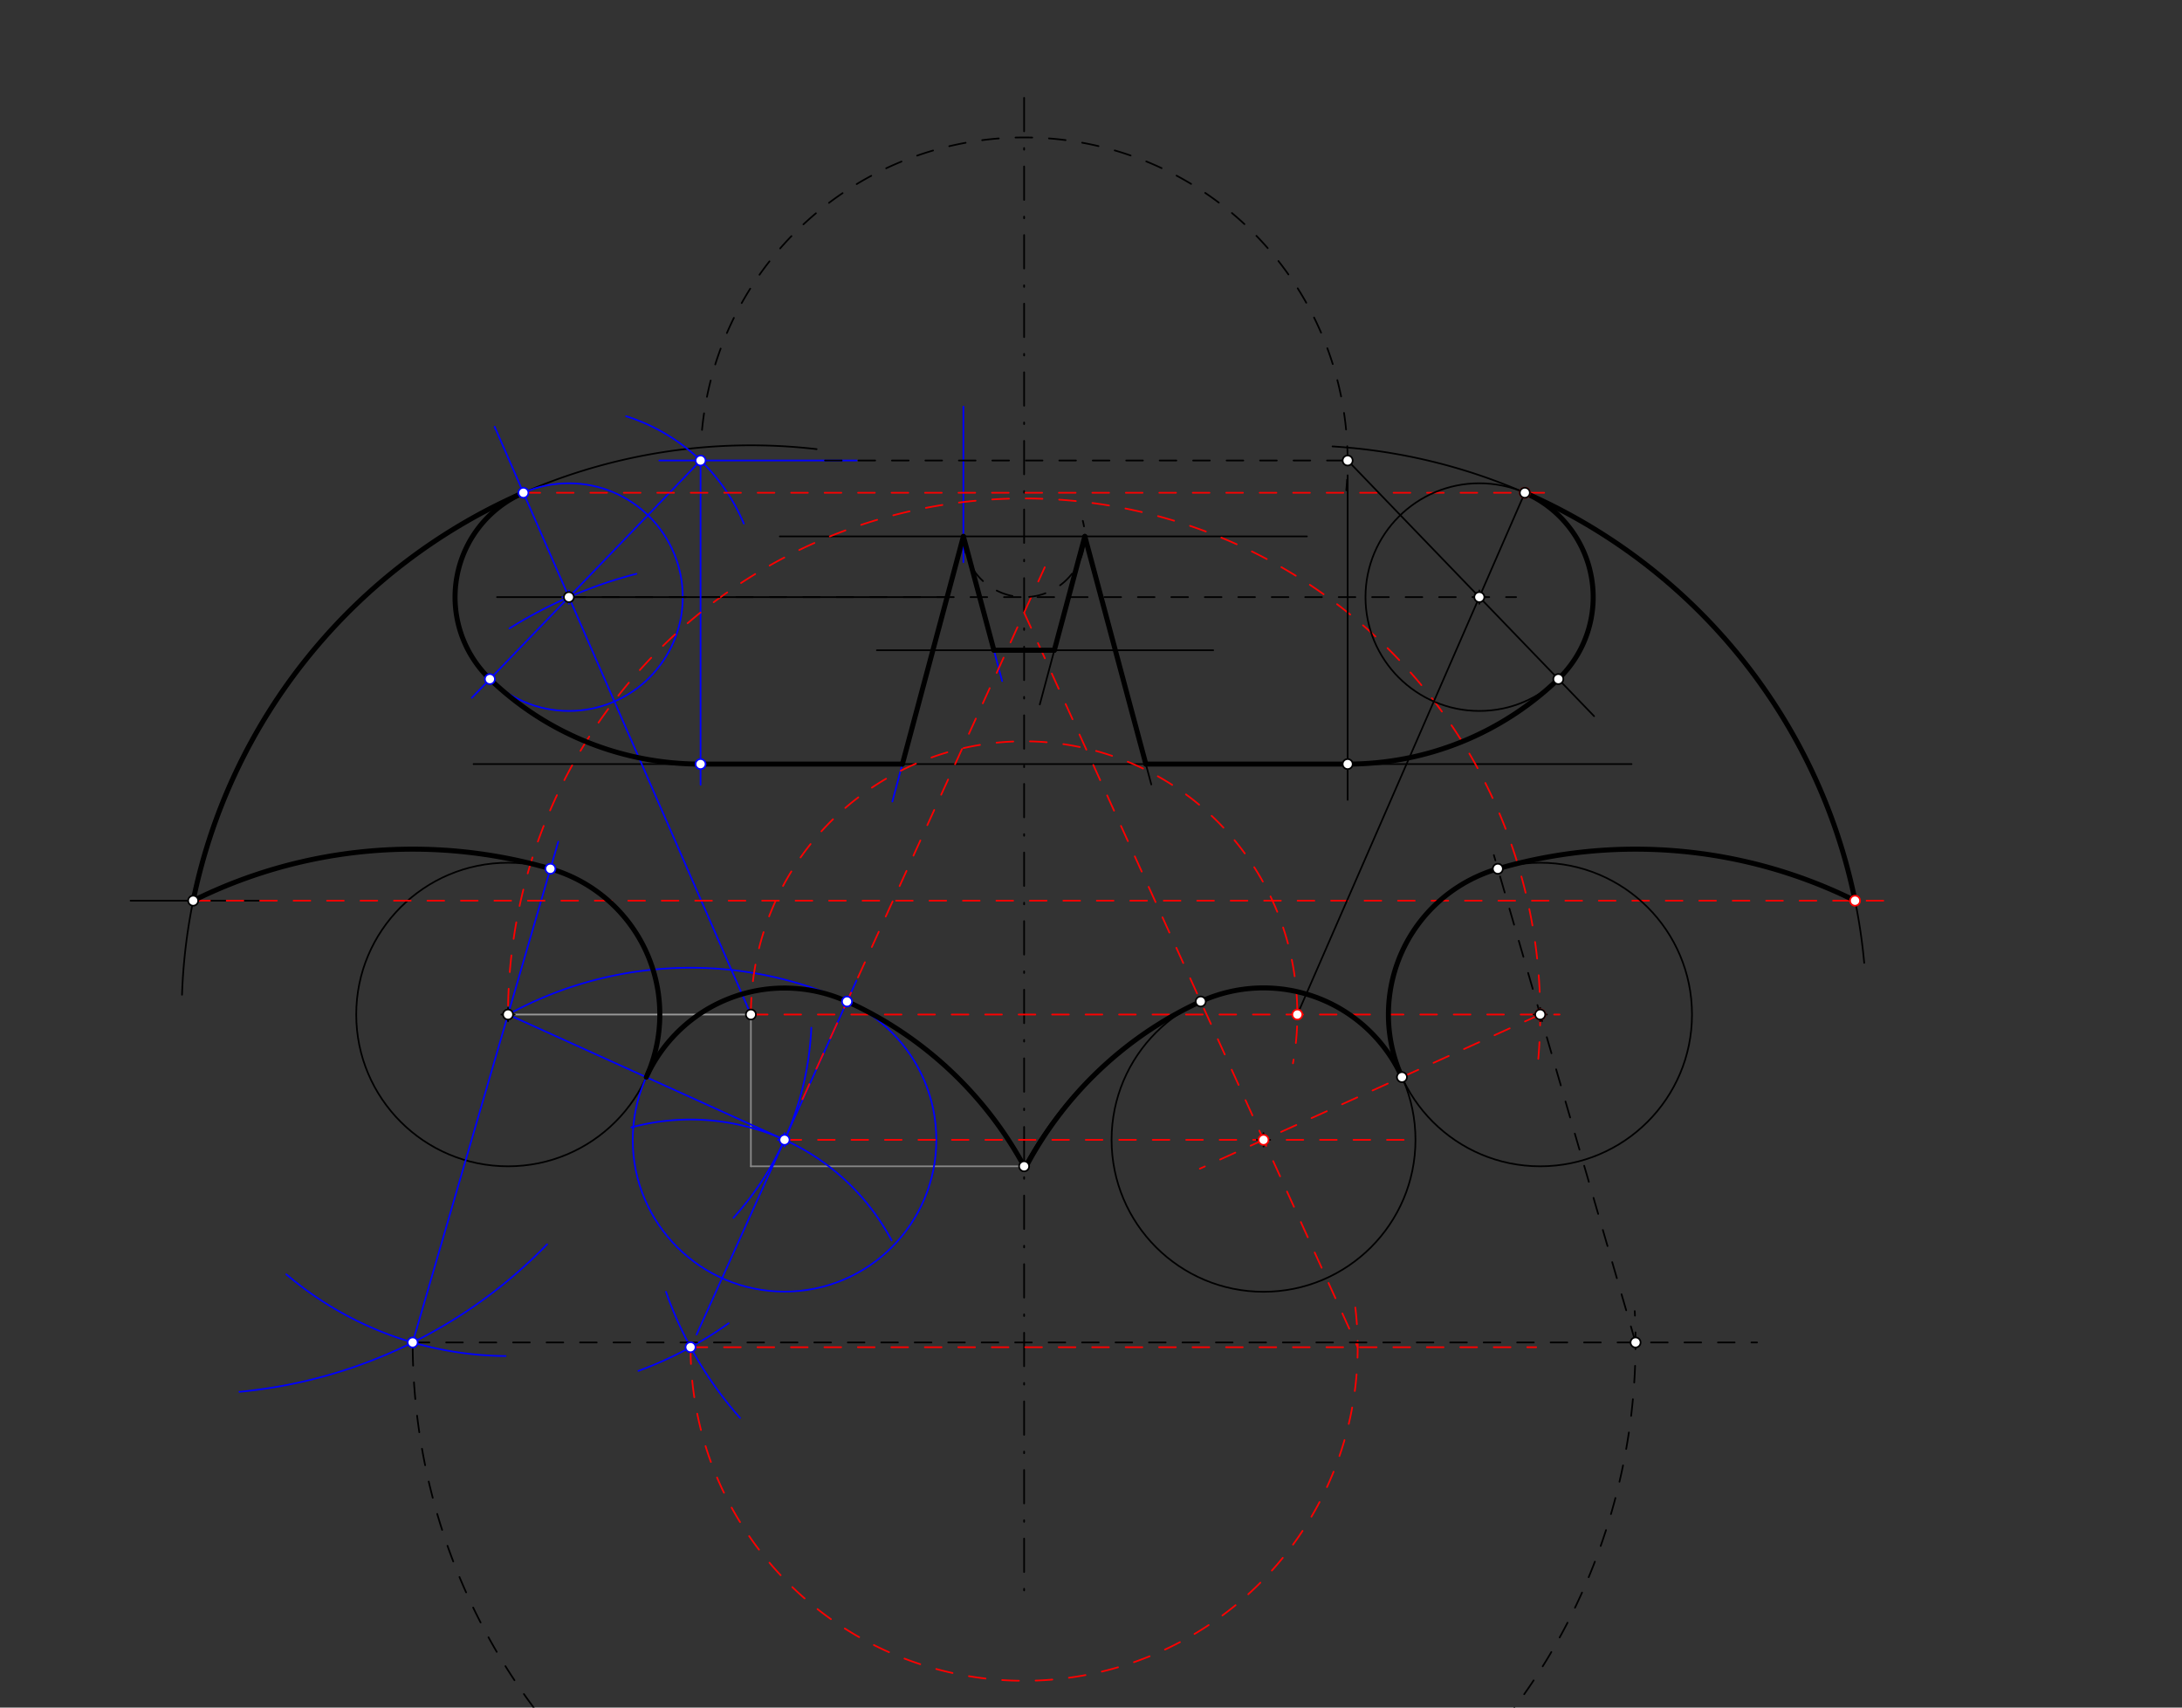 <svg xmlns="http://www.w3.org/2000/svg" class="svg--816" height="100%" preserveAspectRatio="xMidYMid meet" viewBox="0 0 1303.937 1020.472" width="100%"><rect x="0" y="0" width="1303.937" height="1020.472" fill="#333333" stroke="none"/><defs><marker id="marker-arrow" markerHeight="16" markerUnits="userSpaceOnUse" markerWidth="24" orient="auto-start-reverse" refX="24" refY="4" viewBox="0 0 24 8"><path d="M 0 0 L 24 4 L 0 8 z" stroke="inherit"></path></marker></defs><g class="aux-layer--949"><g class="element--733"><line stroke="#000000" stroke-dasharray="20, 10, 1, 10" stroke-linecap="round" stroke-width="1" x1="612" x2="612" y1="58.472" y2="958"></line></g><g class="element--733"><line stroke="#888888" stroke-dasharray="none" stroke-linecap="round" stroke-width="1" x1="612" x2="448.724" y1="697" y2="697"></line></g><g class="element--733"><line stroke="#888888" stroke-dasharray="none" stroke-linecap="round" stroke-width="1" x1="448.724" x2="448.724" y1="697" y2="606.291"></line></g><g class="element--733"><line stroke="#999999" stroke-dasharray="none" stroke-linecap="round" stroke-width="1" x1="448.724" x2="303.591" y1="606.291" y2="606.291"></line></g><g class="element--733"><g class="center--a87"><line x1="299.591" y1="606.291" x2="307.591" y2="606.291" stroke="#000000" stroke-width="1" stroke-linecap="round"></line><line x1="303.591" y1="602.291" x2="303.591" y2="610.291" stroke="#000000" stroke-width="1" stroke-linecap="round"></line><circle class="hit--87b" cx="303.591" cy="606.291" r="4" stroke="none" fill="transparent"></circle></g><circle cx="303.591" cy="606.291" fill="none" r="90.709" stroke="#000000" stroke-dasharray="none" stroke-width="1"></circle></g><g class="element--733"><path d="M 108.772 594.471 A 340.157 340.157 0 0 1 487.999 268.409" fill="none" stroke="#000000" stroke-dasharray="none" stroke-linecap="round" stroke-width="1"></path></g><g class="element--733"><line stroke="#000000" stroke-dasharray="none" stroke-linecap="round" stroke-width="1" x1="78" x2="163" y1="538.26" y2="538.26"></line></g><g class="element--733"><line stroke="#000000" stroke-dasharray="none" stroke-linecap="round" stroke-width="1" x1="283" x2="975" y1="456.622" y2="456.622"></line></g><g class="element--733"><line stroke="#000000" stroke-dasharray="none" stroke-linecap="round" stroke-width="1" x1="466" x2="781" y1="320.559" y2="320.559"></line></g><g class="element--733"><line stroke="#000000" stroke-dasharray="none" stroke-linecap="round" stroke-width="1" x1="524" x2="725" y1="388.591" y2="388.591"></line></g><g class="element--733"><line stroke="#000000" stroke-dasharray="none" stroke-linecap="round" stroke-width="1" x1="297" x2="566" y1="356.843" y2="356.843"></line></g><g class="element--733"><path d="M 380.294 342.91 A 272.126 272.126 0 0 0 304.448 375.56" fill="none" stroke="#0000ff" stroke-dasharray="none" stroke-linecap="round" stroke-width="1"></path></g><g class="element--733"><line stroke="#0000ff" stroke-dasharray="none" stroke-linecap="round" stroke-width="1" x1="448.724" x2="295.567" y1="606.291" y2="255"></line></g><g class="element--733"><g class="center--a87"><line x1="335.969" y1="356.843" x2="343.969" y2="356.843" stroke="#0000ff" stroke-width="1" stroke-linecap="round"></line><line x1="339.969" y1="352.843" x2="339.969" y2="360.843" stroke="#0000ff" stroke-width="1" stroke-linecap="round"></line><circle class="hit--87b" cx="339.969" cy="356.843" r="4" stroke="none" fill="transparent"></circle></g><circle cx="339.969" cy="356.843" fill="none" r="68.031" stroke="#0000ff" stroke-dasharray="none" stroke-width="1"></circle></g><g class="element--733"><path d="M 374.188 248.744 A 113.386 113.386 0 0 1 444.491 312.896" fill="none" stroke="#0000ff" stroke-dasharray="none" stroke-linecap="round" stroke-width="1"></path></g><g class="element--733"><line stroke="#0000ff" stroke-dasharray="none" stroke-linecap="round" stroke-width="1" x1="512" x2="394" y1="275.205" y2="275.205"></line></g><g class="element--733"><line stroke="#0000ff" stroke-dasharray="none" stroke-linecap="round" stroke-width="1" x1="418.655" x2="281.986" y1="275.205" y2="417"></line></g><g class="element--733"><line stroke="#0000ff" stroke-dasharray="none" stroke-linecap="round" stroke-width="1" x1="418.655" x2="418.655" y1="275.205" y2="469"></line></g><g class="element--733"><path d="M 292.756 405.825 A 181.417 181.417 0 0 0 418.655 456.622" fill="none" stroke="#0000ff" stroke-dasharray="none" stroke-linecap="round" stroke-width="1"></path></g><g class="element--733"><path d="M 143.084 831.764 A 294.803 294.803 0 0 0 326.935 743.634" fill="none" stroke="#0000ff" stroke-dasharray="none" stroke-linecap="round" stroke-width="1"></path></g><g class="element--733"><path d="M 171.11 761.544 A 204.094 204.094 0 0 0 302.126 810.381" fill="none" stroke="#0000ff" stroke-dasharray="none" stroke-linecap="round" stroke-width="1"></path></g><g class="element--733"><line stroke="#0000ff" stroke-dasharray="none" stroke-linecap="round" stroke-width="1" x1="246.614" x2="333.62" y1="802.272" y2="503"></line></g><g class="element--733"><path d="M 328.913 519.189 A 294.803 294.803 0 0 0 115.44 538.26" fill="none" stroke="#0000ff" stroke-dasharray="none" stroke-linecap="round" stroke-width="1"></path></g><g class="element--733"><path d="M 397.997 772.02 A 226.772 226.772 0 0 0 442.255 847.372" fill="none" stroke="#0000ff" stroke-dasharray="none" stroke-linecap="round" stroke-width="1"></path></g><g class="element--733"><path d="M 435.436 790.796 A 226.772 226.772 0 0 1 381.509 819.256" fill="none" stroke="#0000ff" stroke-dasharray="none" stroke-linecap="round" stroke-width="1"></path></g><g class="element--733"><path d="M 612 697 A 226.772 226.772 0 0 0 303.591 606.291" fill="none" stroke="#0000ff" stroke-dasharray="none" stroke-linecap="round" stroke-width="1"></path></g><g class="element--733"><path d="M 377.329 673.716 A 136.063 136.063 0 0 1 532.823 741.288" fill="none" stroke="#0000ff" stroke-dasharray="none" stroke-linecap="round" stroke-width="1"></path></g><g class="element--733"><path d="M 438.313 727.791 A 181.417 181.417 0 0 0 484.837 614.168" fill="none" stroke="#0000ff" stroke-dasharray="none" stroke-linecap="round" stroke-width="1"></path></g><g class="element--733"><line stroke="#0000ff" stroke-dasharray="none" stroke-linecap="round" stroke-width="1" x1="303.591" x2="468.828" y1="606.291" y2="681.184"></line></g><g class="element--733"><line stroke="#0000ff" stroke-dasharray="none" stroke-linecap="round" stroke-width="1" x1="416.25" x2="511.819" y1="797.593" y2="586"></line></g><g class="element--733"><g class="center--a87"><line x1="464.828" y1="681.184" x2="472.828" y2="681.184" stroke="#0000ff" stroke-width="1" stroke-linecap="round"></line><line x1="468.828" y1="677.184" x2="468.828" y2="685.184" stroke="#0000ff" stroke-width="1" stroke-linecap="round"></line><circle class="hit--87b" cx="468.828" cy="681.184" r="4" stroke="none" fill="transparent"></circle></g><circle cx="468.828" cy="681.184" fill="none" r="90.709" stroke="#0000ff" stroke-dasharray="none" stroke-width="1"></circle></g><g class="element--733"><line stroke="#0000ff" stroke-dasharray="none" stroke-linecap="round" stroke-width="1" x1="575.717" x2="575.717" y1="243" y2="336"></line></g><g class="element--733"><line stroke="#0000ff" stroke-dasharray="none" stroke-linecap="round" stroke-width="1" x1="575.717" x2="533.262" y1="320.559" y2="479"></line></g><g class="element--733"><line stroke="#0000ff" stroke-dasharray="none" stroke-linecap="round" stroke-width="1" x1="575.717" x2="598.878" y1="320.559" y2="407"></line></g><g class="element--733"><line stroke="#0000ff" stroke-dasharray="none" stroke-linecap="round" stroke-width="1" x1="593.946" x2="612" y1="388.591" y2="388.591"></line></g><g class="element--733"><line stroke="#0000ff" stroke-dasharray="none" stroke-linecap="round" stroke-width="1" x1="539.259" x2="418.655" y1="456.622" y2="456.622"></line></g><g class="element--733"><path d="M 448.724 606.291 A 163.276 163.276 0 1 1 772.653 635.439" fill="none" stroke="#ff0000" stroke-dasharray="10" stroke-linecap="round" stroke-width="1"></path></g><g class="element--733"><path d="M 303.638 600.889 A 308.409 308.409 0 1 1 918.694 638.772" fill="none" stroke="#ff0000" stroke-dasharray="10" stroke-linecap="round" stroke-width="1"></path></g><g class="element--733"><line stroke="#ff0000" stroke-dasharray="10" stroke-linecap="round" stroke-width="1" x1="448.724" x2="932" y1="606.291" y2="606.291"></line></g><g class="element--733"><line stroke="#ff0000" stroke-dasharray="10" stroke-linecap="round" stroke-width="1" x1="479.556" x2="624.339" y1="656.952" y2="339"></line></g><g class="element--733"><line stroke="#ff0000" stroke-dasharray="10" stroke-linecap="round" stroke-width="1" x1="468.828" x2="842" y1="681.184" y2="681.184"></line></g><g class="element--733"><line stroke="#ff0000" stroke-dasharray="10" stroke-linecap="round" stroke-width="1" x1="412.658" x2="918" y1="805.112" y2="805.112"></line></g><g class="element--733"><path d="M 796.305 266.785 A 340.157 340.157 0 0 1 1114.029 575.418" fill="none" stroke="#000000" stroke-dasharray="none" stroke-linecap="round" stroke-width="1"></path></g><g class="element--733"><line stroke="#ff0000" stroke-dasharray="10" stroke-linecap="round" stroke-width="1" x1="312.78" x2="927" y1="294.48" y2="294.48"></line></g><g class="element--733"><line stroke="#ff0000" stroke-dasharray="10" stroke-linecap="round" stroke-width="1" x1="115.44" x2="1131" y1="538.26" y2="538.26"></line></g><g class="element--733"><g class="center--a87"><line x1="916.409" y1="606.291" x2="924.409" y2="606.291" stroke="#000000" stroke-width="1" stroke-linecap="round"></line><line x1="920.409" y1="602.291" x2="920.409" y2="610.291" stroke="#000000" stroke-width="1" stroke-linecap="round"></line><circle class="hit--87b" cx="920.409" cy="606.291" r="4" stroke="none" fill="transparent"></circle></g><circle cx="920.409" cy="606.291" fill="none" r="90.709" stroke="#000000" stroke-dasharray="none" stroke-width="1"></circle></g><g class="element--733"><path d="M 412.658 805.112 A 199.342 199.342 0 1 0 808.915 774.099" fill="none" stroke="#ff0000" stroke-dasharray="10" stroke-linecap="round" stroke-width="1"></path></g><g class="element--733"><line stroke="#ff0000" stroke-dasharray="10" stroke-linecap="round" stroke-width="1" x1="612" x2="811.342" y1="366.097" y2="805.112"></line></g><g class="element--733"><line stroke="#ff0000" stroke-dasharray="10" stroke-linecap="round" stroke-width="1" x1="920.409" x2="717" y1="606.291" y2="698.429"></line></g><g class="element--733"><g class="center--a87"><line x1="751.07" y1="681.184" x2="759.07" y2="681.184" stroke="#000000" stroke-width="1" stroke-linecap="round"></line><line x1="755.07" y1="677.184" x2="755.07" y2="685.184" stroke="#000000" stroke-width="1" stroke-linecap="round"></line><circle class="hit--87b" cx="755.07" cy="681.184" r="4" stroke="none" fill="transparent"></circle></g><circle cx="755.07" cy="681.184" fill="none" r="90.801" stroke="#000000" stroke-dasharray="none" stroke-width="1"></circle></g><g class="element--733"><path d="M 717.529 598.507 A 226.906 226.906 0 0 0 611.881 696.936" fill="none" stroke="#000000" stroke-dasharray="none" stroke-linecap="round" stroke-width="1"></path></g><g class="element--733"><line stroke="#000000" stroke-dasharray="10" stroke-linecap="round" stroke-width="1" x1="246.614" x2="1050" y1="802.272" y2="802.272"></line></g><g class="element--733"><path d="M 246.634 806.131 A 365.386 365.386 0 1 0 976.906 783.539" fill="none" stroke="#000000" stroke-dasharray="10" stroke-linecap="round" stroke-width="1"></path></g><g class="element--733"><line stroke="#000000" stroke-dasharray="10" stroke-linecap="round" stroke-width="1" x1="977.386" x2="892.706" y1="802.272" y2="511"></line></g><g class="element--733"><path d="M 1108.56 538.26 A 294.803 294.803 0 0 0 895.087 519.189" fill="none" stroke="#000000" stroke-dasharray="none" stroke-linecap="round" stroke-width="1"></path></g><g class="element--733"><path d="M 575.717 320.559 A 36.283 36.283 0 1 0 647.075 311.274" fill="none" stroke="#000000" stroke-dasharray="10" stroke-linecap="round" stroke-width="1"></path></g><g class="element--733"><line stroke="#000000" stroke-dasharray="none" stroke-linecap="round" stroke-width="1" x1="648.283" x2="688" y1="320.559" y2="468.783"></line></g><g class="element--733"><line stroke="#000000" stroke-dasharray="none" stroke-linecap="round" stroke-width="1" x1="648.283" x2="621.37" y1="320.559" y2="421"></line></g><g class="element--733"><line stroke="#000000" stroke-dasharray="none" stroke-linecap="round" stroke-width="1" x1="911.22" x2="775.276" y1="294.48" y2="606.291"></line></g><g class="element--733"><line stroke="#000000" stroke-dasharray="10" stroke-linecap="round" stroke-width="1" x1="339.969" x2="906" y1="356.843" y2="356.843"></line></g><g class="element--733"><g class="center--a87"><line x1="880.031" y1="356.843" x2="888.031" y2="356.843" stroke="#000000" stroke-width="1" stroke-linecap="round"></line><line x1="884.031" y1="352.843" x2="884.031" y2="360.843" stroke="#000000" stroke-width="1" stroke-linecap="round"></line><circle class="hit--87b" cx="884.031" cy="356.843" r="4" stroke="none" fill="transparent"></circle></g><circle cx="884.031" cy="356.843" fill="none" r="68.031" stroke="#000000" stroke-dasharray="none" stroke-width="1"></circle></g><g class="element--733"><line stroke="#000000" stroke-dasharray="10" stroke-linecap="round" stroke-width="1" x1="493" x2="810" y1="275.205" y2="275.205"></line></g><g class="element--733"><path d="M 419.522 256.92 A 193.345 193.345 0 0 1 804.524 292.996" fill="none" stroke="#000000" stroke-dasharray="10" stroke-linecap="round" stroke-width="1"></path></g><g class="element--733"><line stroke="#000000" stroke-dasharray="none" stroke-linecap="round" stroke-width="1" x1="805.345" x2="952.617" y1="275.205" y2="428"></line></g><g class="element--733"><line stroke="#000000" stroke-dasharray="none" stroke-linecap="round" stroke-width="1" x1="805.345" x2="805.345" y1="284.055" y2="478"></line></g><g class="element--733"><path d="M 931.244 405.825 A 181.417 181.417 0 0 1 805.345 456.622" fill="none" stroke="#000000" stroke-dasharray="none" stroke-linecap="round" stroke-width="1"></path></g><g class="element--733"><line stroke="#000000" stroke-dasharray="none" stroke-linecap="round" stroke-width="3" x1="593.946" x2="630.054" y1="388.591" y2="388.591"></line></g><g class="element--733"><line stroke="#000000" stroke-dasharray="none" stroke-linecap="round" stroke-width="3" x1="684.741" x2="805.345" y1="456.622" y2="456.622"></line></g><g class="element--733"><line stroke="#000000" stroke-dasharray="none" stroke-linecap="round" stroke-width="3" x1="648.283" x2="630.054" y1="320.559" y2="388.591"></line></g><g class="element--733"><line stroke="#000000" stroke-dasharray="none" stroke-linecap="round" stroke-width="3" x1="648.283" x2="684.741" y1="320.559" y2="456.622"></line></g><g class="element--733"><line stroke="#000000" stroke-dasharray="none" stroke-linecap="round" stroke-width="3" x1="593.946" x2="575.717" y1="388.591" y2="320.559"></line></g><g class="element--733"><line stroke="#000000" stroke-dasharray="none" stroke-linecap="round" stroke-width="3" x1="575.717" x2="539.259" y1="320.559" y2="456.622"></line></g><g class="element--733"><line stroke="#000000" stroke-dasharray="none" stroke-linecap="round" stroke-width="3" x1="539.259" x2="418.655" y1="456.622" y2="456.622"></line></g><g class="element--733"><path d="M 292.756 405.825 A 68.031 68.031 0 0 1 312.78 294.48" fill="none" stroke="#000000" stroke-dasharray="none" stroke-linecap="round" stroke-width="3"></path></g><g class="element--733"><path d="M 911.22 294.48 A 68.031 68.031 0 0 1 931.244 405.825" fill="none" stroke="#000000" stroke-dasharray="none" stroke-linecap="round" stroke-width="3"></path></g><g class="element--733"><path d="M 312.78 294.48 A 340.157 340.157 0 0 0 115.44 538.26" fill="none" stroke="#000000" stroke-dasharray="none" stroke-linecap="round" stroke-width="3"></path></g><g class="element--733"><path d="M 911.22 294.48 A 340.157 340.157 0 0 1 1108.56 538.26" fill="none" stroke="#000000" stroke-dasharray="none" stroke-linecap="round" stroke-width="3"></path></g><g class="element--733"><path d="M 1108.56 538.26 A 294.803 294.803 0 0 0 895.087 519.189" fill="none" stroke="#000000" stroke-dasharray="none" stroke-linecap="round" stroke-width="3"></path></g><g class="element--733"><path d="M 895.087 519.189 A 90.709 90.709 0 0 0 837.782 643.719" fill="none" stroke="#000000" stroke-dasharray="none" stroke-linecap="round" stroke-width="3"></path></g><g class="element--733"><path d="M 717.529 598.507 A 224.315 224.315 0 0 0 612.971 697.513" fill="none" stroke="#000000" stroke-dasharray="none" stroke-linecap="round" stroke-width="3"></path></g><g class="element--733"><path d="M 506.165 598.516 A 90.709 90.709 0 0 0 386.209 643.738" fill="none" stroke="#000000" stroke-dasharray="none" stroke-linecap="round" stroke-width="3"></path></g><g class="element--733"><path d="M 387.187 641.5 A 90.709 90.709 0 0 0 328.913 519.189" fill="none" stroke="#000000" stroke-dasharray="none" stroke-linecap="round" stroke-width="3"></path></g><g class="element--733"><path d="M 328.913 519.189 A 294.803 294.803 0 0 0 115.44 538.26" fill="none" stroke="#000000" stroke-dasharray="none" stroke-linecap="round" stroke-width="3"></path></g><g class="element--733"><path d="M 612 697 A 226.772 226.772 0 0 0 506.165 598.516" fill="none" stroke="#000000" stroke-dasharray="none" stroke-linecap="round" stroke-width="3"></path></g><g class="element--733"><path d="M 418.655 456.622 A 181.417 181.417 0 0 1 292.756 405.825" fill="none" stroke="#000000" stroke-dasharray="none" stroke-linecap="round" stroke-width="3"></path></g><g class="element--733"><path d="M 931.244 405.825 A 181.417 181.417 0 0 1 805.345 456.622" fill="none" stroke="#000000" stroke-dasharray="none" stroke-linecap="round" stroke-width="3"></path></g><g class="element--733"><path d="M 717.529 598.507 A 90.801 90.801 0 0 1 837.782 643.719" fill="none" stroke="#000000" stroke-dasharray="none" stroke-linecap="round" stroke-width="3"></path></g><g class="element--733"><circle cx="612" cy="697" r="3" stroke="#000000" stroke-width="1" fill="#ffffff"></circle>}</g><g class="element--733"><circle cx="448.724" cy="606.291" r="3" stroke="#000000" stroke-width="1" fill="#ffffff"></circle>}</g><g class="element--733"><circle cx="303.591" cy="606.291" r="3" stroke="#000000" stroke-width="1" fill="#ffffff"></circle>}</g><g class="element--733"><circle cx="115.44" cy="538.26" r="3" stroke="#000000" stroke-width="1" fill="#ffffff"></circle>}</g><g class="element--733"><circle cx="418.655" cy="275.205" r="3" stroke="#0000ff" stroke-width="1" fill="#ffffff"></circle>}</g><g class="element--733"><circle cx="246.614" cy="802.272" r="3" stroke="#0000ff" stroke-width="1" fill="#ffffff"></circle>}</g><g class="element--733"><circle cx="412.658" cy="805.112" r="3" stroke="#0000ff" stroke-width="1" fill="#ffffff"></circle>}</g><g class="element--733"><circle cx="468.828" cy="681.184" r="3" stroke="#0000ff" stroke-width="1" fill="#ffffff"></circle>}</g><g class="element--733"><circle cx="312.78" cy="294.48" r="3" stroke="#0000ff" stroke-width="1" fill="#ffffff"></circle>}</g><g class="element--733"><circle cx="292.756" cy="405.825" r="3" stroke="#0000ff" stroke-width="1" fill="#ffffff"></circle>}</g><g class="element--733"><circle cx="418.655" cy="456.622" r="3" stroke="#0000ff" stroke-width="1" fill="#ffffff"></circle>}</g><g class="element--733"><circle cx="328.913" cy="519.189" r="3" stroke="#0000ff" stroke-width="1" fill="#ffffff"></circle>}</g><g class="element--733"><circle cx="506.165" cy="598.516" r="3" stroke="#0000ff" stroke-width="1" fill="#ffffff"></circle>}</g><g class="element--733"><circle cx="775.276" cy="606.291" r="3" stroke="#ff0000" stroke-width="1" fill="#ffffff"></circle>}</g><g class="element--733"><circle cx="920.409" cy="606.291" r="3" stroke="#ff0000" stroke-width="1" fill="#ffffff"></circle>}</g><g class="element--733"><circle cx="911.22" cy="294.48" r="3" stroke="#ff0000" stroke-width="1" fill="#ffffff"></circle>}</g><g class="element--733"><circle cx="1108.56" cy="538.26" r="3" stroke="#ff0000" stroke-width="1" fill="#ffffff"></circle>}</g><g class="element--733"><circle cx="920.409" cy="606.291" r="3" stroke="#000000" stroke-width="1" fill="#ffffff"></circle>}</g><g class="element--733"><circle cx="755.07" cy="681.184" r="3" stroke="#ff0000" stroke-width="1" fill="#ffffff"></circle>}</g><g class="element--733"><circle cx="977.386" cy="802.272" r="3" stroke="#000000" stroke-width="1" fill="#ffffff"></circle>}</g><g class="element--733"><circle cx="805.345" cy="275.205" r="3" stroke="#000000" stroke-width="1" fill="#ffffff"></circle>}</g><g class="element--733"><circle cx="911.22" cy="294.48" r="3" stroke="#000000" stroke-width="1" fill="#ffffff"></circle>}</g><g class="element--733"><circle cx="931.244" cy="405.825" r="3" stroke="#000000" stroke-width="1" fill="#ffffff"></circle>}</g><g class="element--733"><circle cx="805.345" cy="456.622" r="3" stroke="#000000" stroke-width="1" fill="#ffffff"></circle>}</g><g class="element--733"><circle cx="895.087" cy="519.189" r="3" stroke="#000000" stroke-width="1" fill="#ffffff"></circle>}</g><g class="element--733"><circle cx="837.782" cy="643.719" r="3" stroke="#000000" stroke-width="1" fill="#ffffff"></circle>}</g><g class="element--733"><circle cx="717.529" cy="598.507" r="3" stroke="#000000" stroke-width="1" fill="#ffffff"></circle>}</g><g class="element--733"><circle cx="884.031" cy="356.843" r="3" stroke="#000000" stroke-width="1" fill="#ffffff"></circle>}</g><g class="element--733"><circle cx="339.969" cy="356.843" r="3" stroke="#000000" stroke-width="1" fill="#ffffff"></circle>}</g></g><g class="main-layer--75a"></g><g class="snaps-layer--ac6"></g><g class="temp-layer--52d"></g></svg>
